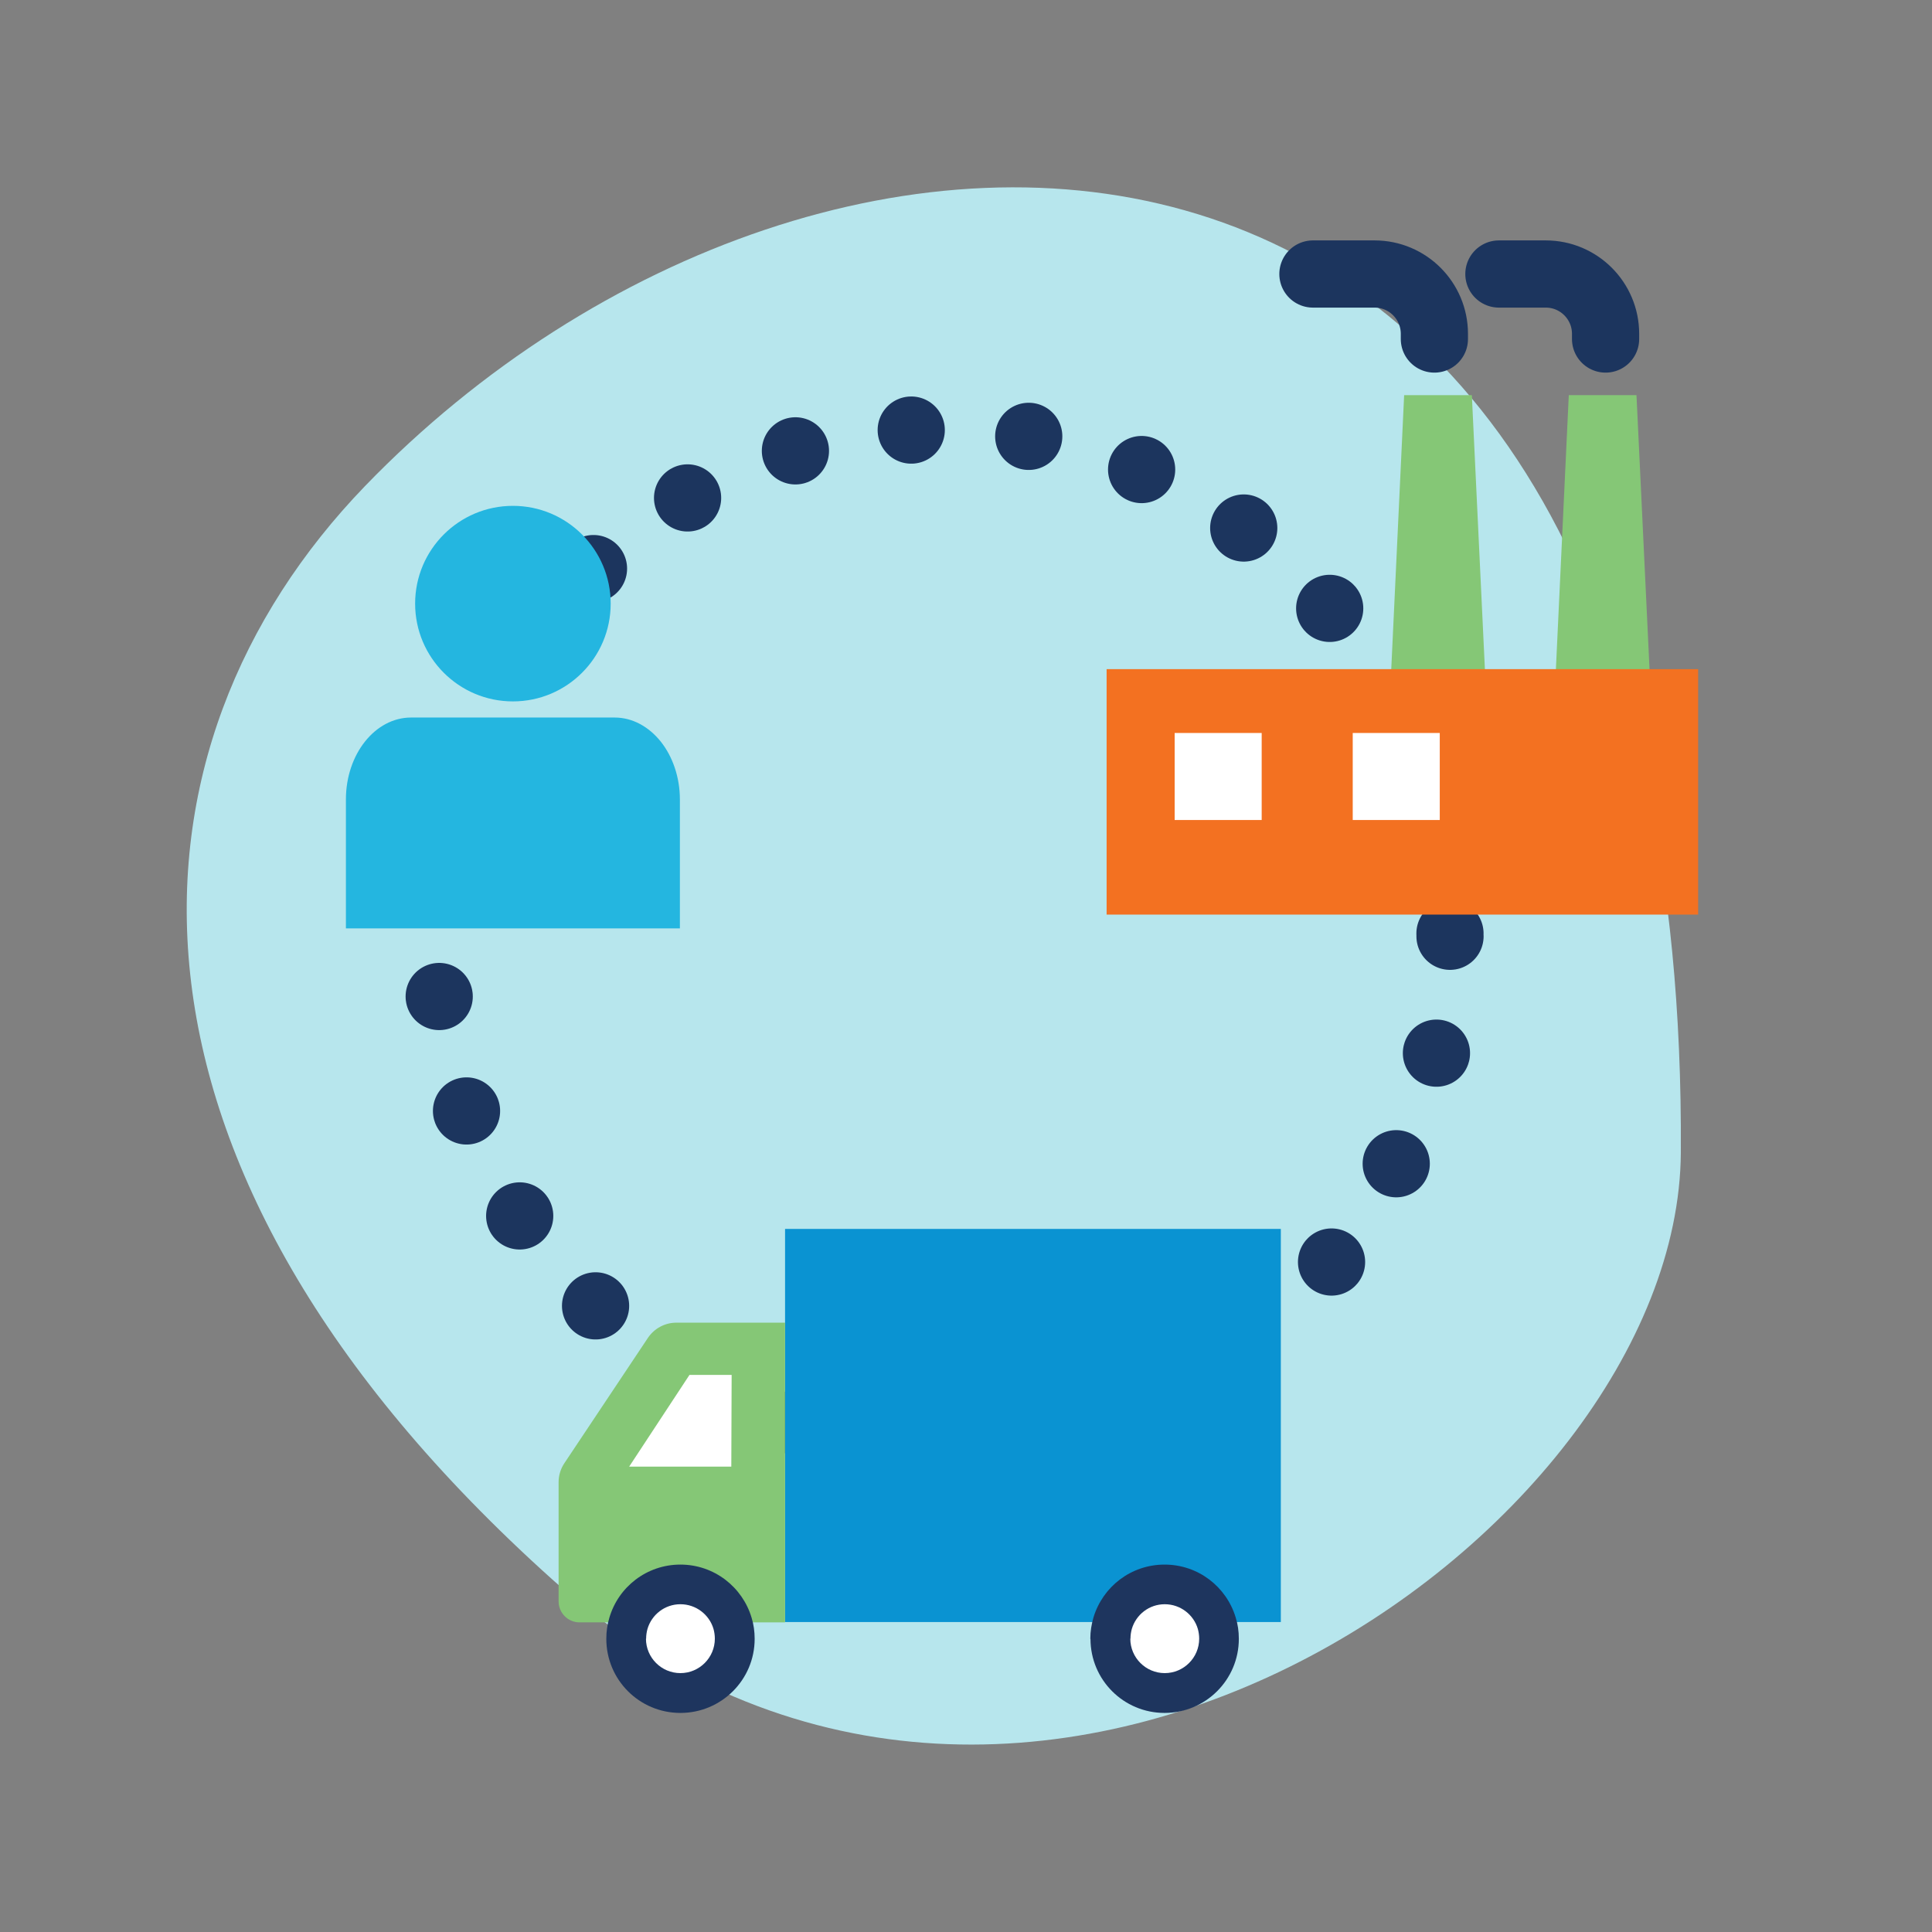 <?xml version="1.0" encoding="UTF-8"?> <svg xmlns="http://www.w3.org/2000/svg" id="Layer_1" data-name="Layer 1" viewBox="0 0 115 115"><rect x="0" y="0" width="115" height="115" fill="#808080" stroke="none"/><defs><style> .cls-1 { fill: #f37121; } .cls-1, .cls-2, .cls-3, .cls-4, .cls-5, .cls-6, .cls-7 { stroke-width: 0px; } .cls-2 { fill: #b7e6ed; } .cls-3 { fill: #1e355e; } .cls-4 { fill: #85c776; } .cls-8, .cls-9 { fill: none; stroke: #1c355e; stroke-linecap: round; stroke-linejoin: round; stroke-width: 4px; } .cls-5 { fill: #fff; } .cls-6 { fill: #24b6e0; } .cls-7 { fill: #0a93d2; } .cls-9 { stroke-dasharray: 0 0 0 7.02; } </style></defs><path class="cls-2" d="M100.05,68.6c-.14,22.93-39.55,50.23-67.17,25.42C5.25,69.22,6.74,44.46,21.73,28.93,49.05.66,100.46.82,100.05,68.6Z"></path><g><path class="cls-9" d="M86.31,55.73c0,16.68-13.52,30.19-30.19,30.19s-30.19-13.52-30.19-30.19,13.52-30.19,30.19-30.19,30.19,13.52,30.19,30.19Z"></path><g><g><path class="cls-6" d="M40.47,47.59v7.67h-19.88v-7.67c0-2.7,1.74-4.88,3.88-4.88h12.11c1.08,0,2.04.55,2.75,1.43.7.88,1.14,2.11,1.14,3.45Z"></path><circle class="cls-6" cx="30.53" cy="35.93" r="5.82"></circle></g><path class="cls-8" d="M95.57,20.18v-.31c0-1.96-1.59-3.56-3.56-3.56h-2.79"></path><path class="cls-8" d="M85.38,20.18v-.31c0-1.96-1.59-3.56-3.56-3.56h-3.67"></path><polyline class="cls-4" points="82.77 40.74 83.58 23.52 87.61 23.52 88.43 40.74"></polyline><polyline class="cls-4" points="92.57 40.74 93.38 23.52 97.41 23.52 98.23 40.74"></polyline><g><polyline class="cls-7" points="71.4 96.55 76.24 96.55 76.24 89.77 76.24 73.15 61.89 73.15 46.73 73.15 46.73 96.55 64.79 96.55"></polyline><path class="cls-4" d="M46.73,78.73h-6.47c-.68,0-1.31.34-1.69.9l-4.98,7.47c-.22.33-.34.72-.34,1.12v7.1c0,.69.56,1.25,1.25,1.25h12.23v-17.84Z"></path><polygon class="cls-5" points="43.55 81.84 41.04 81.84 37.45 87.3 43.53 87.3 43.55 81.84"></polygon><path class="cls-3" d="M36.09,97.55c0,2.44,1.97,4.41,4.41,4.41s4.42-1.97,4.42-4.41c0-.44-.06-.86-.18-1.25-.54-1.83-2.23-3.17-4.24-3.17s-3.7,1.34-4.23,3.17c-.12.4-.18.81-.18,1.25Z"></path><path class="cls-3" d="M64.91,97.55c0,2.44,1.97,4.41,4.41,4.41s4.42-1.97,4.42-4.41c0-.45-.06-.87-.19-1.28-.55-1.82-2.23-3.14-4.23-3.14s-3.68,1.32-4.23,3.14c-.12.41-.19.83-.19,1.28Z"></path><path class="cls-5" d="M38.45,97.54c0,1.13.92,2.05,2.05,2.05s2.05-.92,2.05-2.05c0-.2-.03-.4-.08-.58-.25-.85-1.04-1.47-1.97-1.47s-1.71.62-1.96,1.47c-.05.18-.08.38-.08.58Z"></path><path class="cls-5" d="M67.28,97.54c0,1.13.92,2.05,2.05,2.05s2.05-.92,2.05-2.05c0-.2-.03-.4-.08-.58-.25-.85-1.04-1.47-1.97-1.47s-1.71.62-1.96,1.47c-.05.18-.08.38-.08.58Z"></path></g><rect class="cls-1" x="65.87" y="39.83" width="35.21" height="14.61"></rect><rect class="cls-5" x="69.92" y="43.63" width="5.18" height="5.18"></rect><rect class="cls-5" x="80.52" y="43.63" width="5.18" height="5.18"></rect></g></g></svg> 